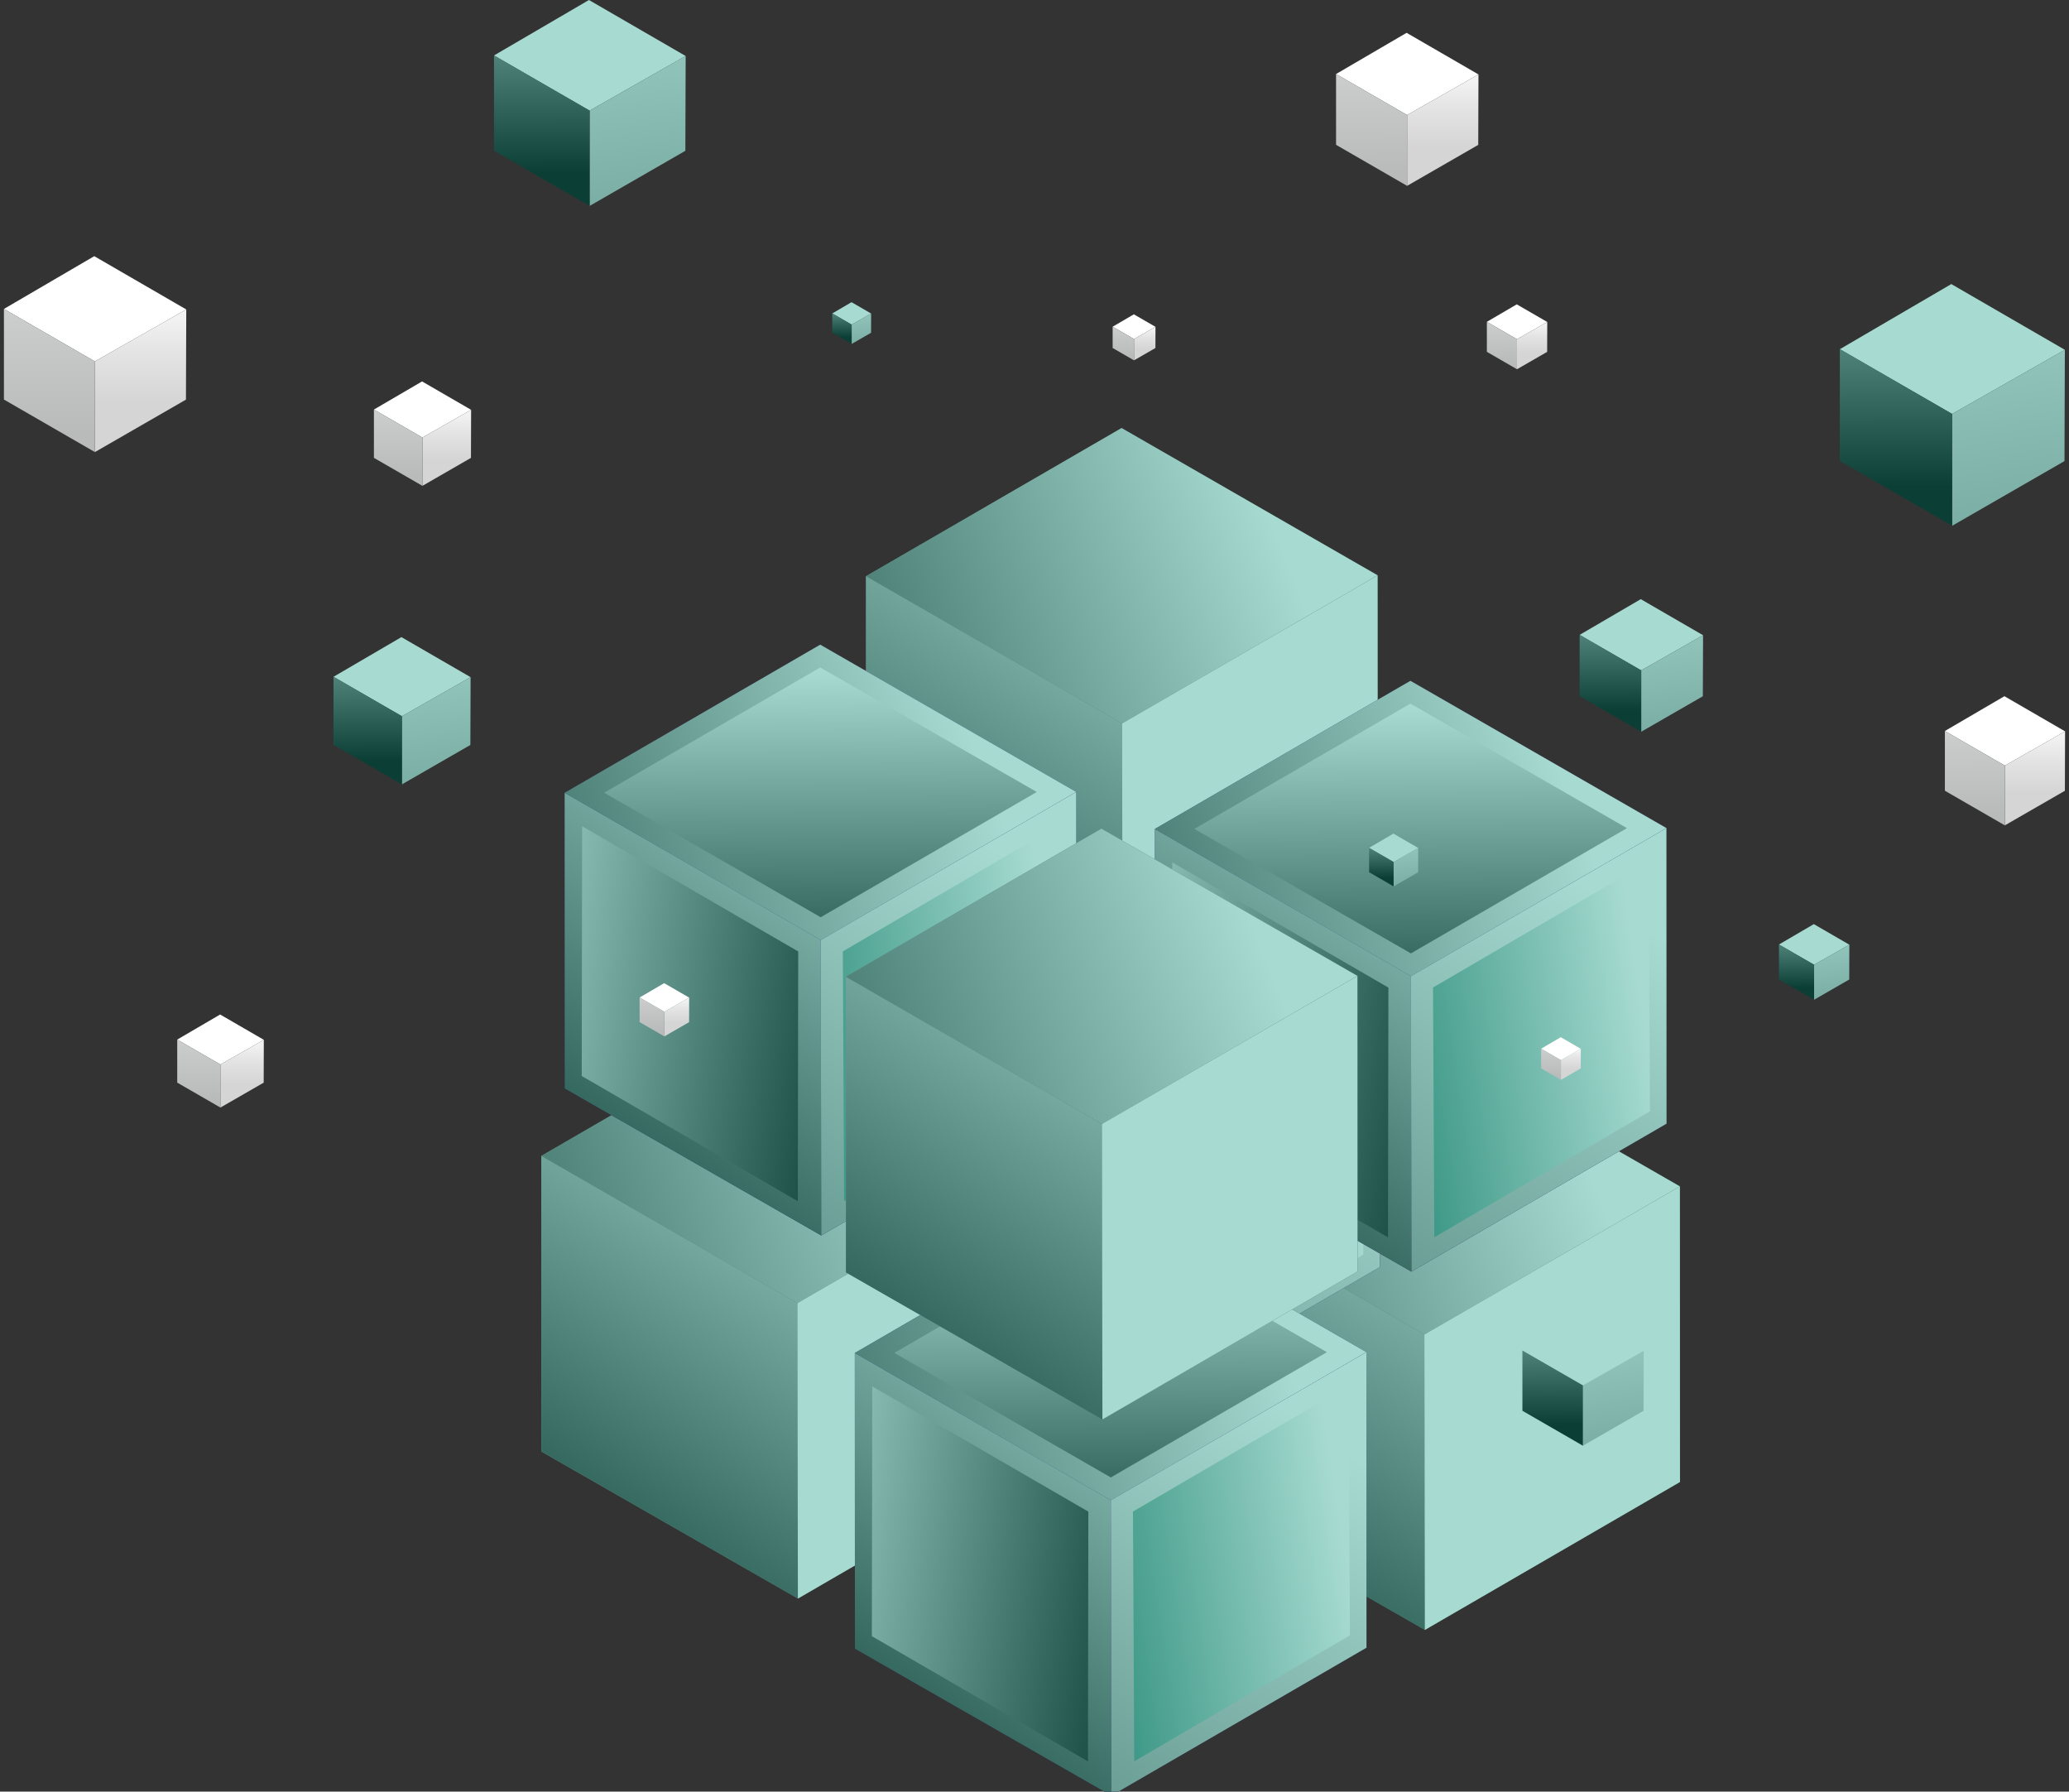 <svg width="462" height="400" viewBox="0 0 462 400" fill="none" xmlns="http://www.w3.org/2000/svg">
<rect x="0" y="0" width="462" height="400" fill="#333333" stroke="none"/>
<g clip-path="url(#clip0_151_33083)">
<g style="mix-blend-mode:multiply">
<path d="M317.939 232L260.879 265.077L260.901 331.083L318.167 363.906L375.135 330.883L375.113 264.878L317.939 232Z" fill="url(#paint0_linear_151_33083)"/>
</g>
<g style="mix-blend-mode:screen">
<path d="M260.879 265.077L318.053 297.955L318.167 363.906L260.901 331.082L260.879 265.077Z" fill="url(#paint1_linear_151_33083)"/>
<path d="M317.939 232L260.879 265.077L318.053 297.955L375.113 264.878L317.939 232Z" fill="url(#paint2_linear_151_33083)"/>
<path d="M375.115 264.878L318.055 297.955L318.169 363.906L375.137 330.883L375.115 264.878Z" fill="url(#paint3_linear_151_33083)"/>
</g>
<g style="mix-blend-mode:multiply">
<path d="M177.939 225L120.879 258.077L120.901 324.083L178.167 356.906L235.135 323.883L235.113 257.878L177.939 225Z" fill="url(#paint4_linear_151_33083)"/>
</g>
<g style="mix-blend-mode:screen">
<path d="M120.879 258.077L178.053 290.955L178.167 356.906L120.901 324.082L120.879 258.077Z" fill="url(#paint5_linear_151_33083)"/>
<path d="M177.939 225L120.879 258.077L178.053 290.955L235.113 257.878L177.939 225Z" fill="url(#paint6_linear_151_33083)"/>
<path d="M235.115 257.878L178.055 290.955L178.169 356.906L235.137 323.883L235.115 257.878Z" fill="url(#paint7_linear_151_33083)"/>
</g>
<path style="mix-blend-mode:multiply" d="M250.939 184L193.879 217.077L193.901 283.083L251.167 315.906L308.135 282.883L308.11 216.878L250.939 184Z" fill="url(#paint8_radial_151_33083)"/>
<g style="mix-blend-mode:screen">
<path d="M193.879 217.077L251.053 249.952L251.167 315.906L193.901 283.083L193.879 217.077Z" fill="url(#paint9_linear_151_33083)"/>
<path d="M250.939 184L193.879 217.077L251.053 249.952L308.11 216.878L250.939 184Z" fill="url(#paint10_linear_151_33083)"/>
<path d="M202.699 217.061L250.944 189.095L299.29 216.893L251.042 244.86L202.699 217.061Z" fill="url(#paint11_linear_151_33083)"/>
<path d="M308.112 216.878L251.055 249.952L251.169 315.906L308.137 282.883L308.112 216.878Z" fill="url(#paint12_linear_151_33083)"/>
<path d="M245.935 308.266L197.684 280.302L197.775 224.534L246.023 252.497L245.935 308.266Z" fill="url(#paint13_linear_151_33083)"/>
<path d="M256.273 308.247L304.426 280.116L304.138 224.347L255.988 252.478L256.273 308.247Z" fill="url(#paint14_linear_151_33083)"/>
</g>
<g style="mix-blend-mode:multiply">
<path d="M250.443 95.568L193.383 128.645L193.405 194.65L250.671 227.474L307.639 194.451L307.617 128.445L250.443 95.568Z" fill="url(#paint15_linear_151_33083)"/>
</g>
<g style="mix-blend-mode:screen">
<path d="M193.383 128.645L250.557 161.522L250.671 227.474L193.405 194.65L193.383 128.645Z" fill="url(#paint16_linear_151_33083)"/>
<path d="M250.443 95.568L193.383 128.645L250.557 161.522L307.617 128.445L250.443 95.568Z" fill="url(#paint17_linear_151_33083)"/>
<path d="M307.619 128.445L250.559 161.522L250.673 227.474L307.641 194.451L307.619 128.445Z" fill="url(#paint18_linear_151_33083)"/>
</g>
<path style="mix-blend-mode:multiply" d="M183.154 143.929L126.094 177.007L126.116 243.012L183.382 275.836L240.35 242.812L240.325 176.807L183.154 143.929Z" fill="url(#paint19_radial_151_33083)"/>
<g style="mix-blend-mode:screen">
<path d="M126.094 177.007L183.268 209.881L183.382 275.836L126.116 243.012L126.094 177.007Z" fill="url(#paint20_linear_151_33083)"/>
<path d="M183.154 143.929L126.094 177.007L183.268 209.881L240.325 176.807L183.154 143.929Z" fill="url(#paint21_linear_151_33083)"/>
<path d="M134.914 176.991L183.159 149.024L231.505 176.823L183.257 204.789L134.914 176.991Z" fill="url(#paint22_linear_151_33083)"/>
<path d="M240.326 176.807L183.27 209.881L183.384 275.836L240.352 242.812L240.326 176.807Z" fill="url(#paint23_linear_151_33083)"/>
<path d="M178.149 268.195L129.898 240.232L129.99 184.464L178.238 212.427L178.149 268.195Z" fill="url(#paint24_linear_151_33083)"/>
<path d="M188.488 268.176L236.641 240.045L236.353 184.277L188.203 212.408L188.488 268.176Z" fill="url(#paint25_linear_151_33083)"/>
</g>
<path style="mix-blend-mode:multiply" d="M247.939 269L190.879 302.077L190.901 368.083L248.167 400.906L305.135 367.883L305.11 301.878L247.939 269Z" fill="url(#paint26_radial_151_33083)"/>
<g style="mix-blend-mode:screen">
<path d="M190.879 302.077L248.053 334.952L248.167 400.906L190.901 368.083L190.879 302.077Z" fill="url(#paint27_linear_151_33083)"/>
<path d="M247.939 269L190.879 302.077L248.053 334.952L305.11 301.878L247.939 269Z" fill="url(#paint28_linear_151_33083)"/>
<path d="M199.699 302.061L247.944 274.095L296.29 301.893L248.042 329.86L199.699 302.061Z" fill="url(#paint29_linear_151_33083)"/>
<path d="M305.112 301.878L248.055 334.952L248.169 400.906L305.137 367.883L305.112 301.878Z" fill="url(#paint30_linear_151_33083)"/>
<path d="M242.935 393.266L194.684 365.302L194.775 309.534L243.023 337.497L242.935 393.266Z" fill="url(#paint31_linear_151_33083)"/>
<path d="M253.273 393.247L301.426 365.116L301.138 309.347L252.988 337.478L253.273 393.247Z" fill="url(#paint32_linear_151_33083)"/>
</g>
<path style="mix-blend-mode:multiply" d="M314.939 152L257.879 185.077L257.901 251.083L315.167 283.906L372.135 250.883L372.11 184.878L314.939 152Z" fill="url(#paint33_radial_151_33083)"/>
<g style="mix-blend-mode:screen">
<path d="M257.879 185.077L315.053 217.952L315.167 283.906L257.901 251.083L257.879 185.077Z" fill="url(#paint34_linear_151_33083)"/>
<path d="M314.939 152L257.879 185.077L315.053 217.952L372.11 184.878L314.939 152Z" fill="url(#paint35_linear_151_33083)"/>
<path d="M266.699 185.061L314.944 157.095L363.29 184.893L315.042 212.86L266.699 185.061Z" fill="url(#paint36_linear_151_33083)"/>
<path d="M372.112 184.878L315.055 217.952L315.169 283.906L372.137 250.883L372.112 184.878Z" fill="url(#paint37_linear_151_33083)"/>
<path d="M309.935 276.266L261.684 248.302L261.775 192.534L310.023 220.497L309.935 276.266Z" fill="url(#paint38_linear_151_33083)"/>
<path d="M320.273 276.247L368.426 248.116L368.138 192.347L319.988 220.478L320.273 276.247Z" fill="url(#paint39_linear_151_33083)"/>
</g>
<g style="mix-blend-mode:screen">
<path d="M345.495 71.889L338.69 67.95L332.012 71.854L338.737 75.733L345.495 71.889Z" fill="white"/>
<path d="M345.473 78.561L345.496 71.889L338.738 75.733V82.439L345.473 78.561Z" fill="url(#paint40_linear_151_33083)"/>
<path d="M332.012 78.554L338.737 82.439V75.733L332.012 71.854V78.554Z" fill="url(#paint41_linear_151_33083)"/>
<path d="M283.666 260.323L276.861 256.381L270.18 260.285L276.908 264.164L283.666 260.323Z" fill="white"/>
<path d="M283.645 266.992L283.667 260.323L276.91 264.164V270.871L283.645 266.992Z" fill="url(#paint42_linear_151_33083)"/>
<path d="M270.18 266.985L276.908 270.871V264.164L270.18 260.285V266.985Z" fill="url(#paint43_linear_151_33083)"/>
<path d="M330.137 16.618L314.089 7.327L298.336 16.529L314.203 25.68L330.137 16.618Z" fill="white"/>
<path d="M330.086 32.346L330.137 16.618L314.203 25.68V41.494L330.086 32.346Z" fill="url(#paint44_linear_151_33083)"/>
<path d="M298.336 32.333L314.203 41.494V25.68L298.336 16.529V32.333Z" fill="url(#paint45_linear_151_33083)"/>
<path d="M41.594 69.09L21.046 57.193L0.879 68.975L21.192 80.692L41.594 69.09Z" fill="white"/>
<path d="M41.523 89.222L41.593 69.09L21.191 80.692V100.935L41.523 89.222Z" fill="url(#paint46_linear_151_33083)"/>
<path d="M0.879 89.206L21.192 100.935V80.692L0.879 68.976V89.206Z" fill="url(#paint47_linear_151_33083)"/>
<path d="M352.989 234.162L348.522 231.575L344.133 234.136L348.553 236.685L352.989 234.162Z" fill="white"/>
<path d="M352.978 238.541L352.991 234.162L348.555 236.685V241.09L352.978 238.541Z" fill="url(#paint48_linear_151_33083)"/>
<path d="M344.133 238.538L348.553 241.09V236.685L344.133 234.136V238.538Z" fill="url(#paint49_linear_151_33083)"/>
<path d="M153.891 222.737L148.305 219.504L142.824 222.705L148.343 225.891L153.891 222.737Z" fill="white"/>
<path d="M153.872 228.209L153.891 222.737L148.344 225.891V231.391L153.872 228.209Z" fill="url(#paint50_linear_151_33083)"/>
<path d="M142.824 228.205L148.343 231.391V225.891L142.824 222.705V228.205Z" fill="url(#paint51_linear_151_33083)"/>
<path d="M258.015 72.969L253.186 70.176L248.449 72.943L253.221 75.695L258.015 72.969Z" fill="white"/>
<path d="M258.001 77.699L258.017 72.969L253.223 75.695V80.451L258.001 77.699Z" fill="url(#paint52_linear_151_33083)"/>
<path d="M248.449 77.696L253.221 80.451V75.695L248.449 72.943V77.696Z" fill="url(#paint53_linear_151_33083)"/>
<path d="M105.196 91.499L94.246 85.159L83.496 91.439L94.322 97.683L105.196 91.499Z" fill="white"/>
<path d="M105.163 102.23L105.198 91.499L94.324 97.683V108.474L105.163 102.23Z" fill="url(#paint54_linear_151_33083)"/>
<path d="M83.496 102.224L94.322 108.474V97.683L83.496 91.439V102.224Z" fill="url(#paint55_linear_151_33083)"/>
<path d="M58.912 232.157L49.153 226.505L39.574 232.103L49.219 237.667L58.912 232.157Z" fill="white"/>
<path d="M58.88 241.72L58.911 232.157L49.219 237.667V247.28L58.88 241.72Z" fill="url(#paint56_linear_151_33083)"/>
<path d="M39.574 241.711L49.219 247.28V237.667L39.574 232.103V241.711Z" fill="url(#paint57_linear_151_33083)"/>
<path d="M461.124 163.283L447.578 155.44L434.285 163.207L447.676 170.93L461.124 163.283Z" fill="white"/>
<path d="M461.08 176.554L461.124 163.283L447.676 170.93V184.274L461.08 176.554Z" fill="url(#paint58_linear_151_33083)"/>
<path d="M434.285 176.544L447.676 184.274V170.93L434.285 163.207V176.544Z" fill="url(#paint59_linear_151_33083)"/>
</g>
<g style="mix-blend-mode:screen">
<path d="M461.075 78.101L435.717 63.422L410.832 77.962L435.898 92.417L461.075 78.101Z" fill="#A7DBD1"/>
<path d="M460.99 102.946L461.075 78.101L435.898 92.417V117.397L460.99 102.946Z" fill="url(#paint60_linear_151_33083)"/>
<path d="M410.832 102.927L435.898 117.397V92.417L410.832 77.962V102.927Z" fill="url(#paint61_linear_151_33083)"/>
<path d="M380.284 141.824L366.377 133.771L352.727 141.745L366.475 149.673L380.284 141.824Z" fill="#A7DBD1"/>
<path d="M380.238 155.449L380.286 141.824L366.477 149.673V163.375L380.238 155.449Z" fill="url(#paint62_linear_151_33083)"/>
<path d="M352.727 155.436L366.475 163.375V149.673L352.727 141.745V155.436Z" fill="url(#paint63_linear_151_33083)"/>
<path d="M153.107 12.505L131.508 0L110.309 12.384L131.66 24.699L153.107 12.505Z" fill="#A7DBD1"/>
<path d="M153.037 33.669L153.107 12.505L131.66 24.699V45.977L153.037 33.669Z" fill="url(#paint64_linear_151_33083)"/>
<path d="M110.309 33.65L131.66 45.977V24.699L110.309 12.384V33.65Z" fill="url(#paint65_linear_151_33083)"/>
<path d="M316.684 189.321L311.145 186.117L305.715 189.289L311.187 192.446L316.684 189.321Z" fill="#A7DBD1"/>
<path d="M316.666 194.745L316.685 189.321L311.188 192.446V197.899L316.666 194.745Z" fill="url(#paint66_linear_151_33083)"/>
<path d="M305.715 194.742L311.187 197.899V192.446L305.715 189.289V194.742Z" fill="url(#paint67_linear_151_33083)"/>
<path d="M367.035 301.592L353.366 293.679L339.949 301.516L353.464 309.309L367.035 301.592Z" fill="#A7DBD1"/>
<path d="M366.992 314.986L367.036 301.592L353.465 309.309V322.779L366.992 314.986Z" fill="url(#paint68_linear_151_33083)"/>
<path d="M339.949 314.977L353.464 322.779V309.309L339.949 301.516V314.977Z" fill="url(#paint69_linear_151_33083)"/>
<path d="M105.08 151.187L89.634 142.245L74.473 151.102L89.742 159.908L105.08 151.187Z" fill="#A7DBD1"/>
<path d="M105.03 166.323L105.081 151.187L89.742 159.908V175.129L105.03 166.323Z" fill="url(#paint70_linear_151_33083)"/>
<path d="M74.473 166.313L89.742 175.129V159.908L74.473 151.102V166.313Z" fill="url(#paint71_linear_151_33083)"/>
<path d="M194.519 70.001L190.14 67.468L185.84 69.979L190.172 72.475L194.519 70.001Z" fill="#A7DBD1"/>
<path d="M194.507 74.295L194.519 70.001L190.172 72.475V76.79L194.507 74.295Z" fill="url(#paint72_linear_151_33083)"/>
<path d="M185.84 74.292L190.172 76.79V72.475L185.84 69.979V74.292Z" fill="url(#paint73_linear_151_33083)"/>
<path d="M412.953 210.92L405.021 206.325L397.234 210.875L405.078 215.397L412.953 210.92Z" fill="#A7DBD1"/>
<path d="M412.928 218.69L412.953 210.92L405.078 215.397V223.212L412.928 218.69Z" fill="url(#paint74_linear_151_33083)"/>
<path d="M397.234 218.684L405.078 223.212V215.397L397.234 210.875V218.684Z" fill="url(#paint75_linear_151_33083)"/>
</g>
<g style="mix-blend-mode:multiply">
<path d="M245.939 185L188.879 218.077L188.901 284.083L246.167 316.906L303.135 283.883L303.113 217.878L245.939 185Z" fill="url(#paint76_linear_151_33083)"/>
</g>
<g style="mix-blend-mode:screen">
<path d="M188.879 218.077L246.053 250.955L246.167 316.906L188.901 284.083L188.879 218.077Z" fill="url(#paint77_linear_151_33083)"/>
<path d="M245.939 185L188.879 218.077L246.053 250.955L303.113 217.878L245.939 185Z" fill="url(#paint78_linear_151_33083)"/>
<path d="M303.115 217.878L246.055 250.955L246.169 316.906L303.137 283.883L303.115 217.878Z" fill="url(#paint79_linear_151_33083)"/>
</g>
</g>
<defs>
<linearGradient id="paint0_linear_151_33083" x1="131.774" y1="285.113" x2="435.692" y2="284.583" gradientUnits="userSpaceOnUse">
<stop stop-color="#A7DBD1"/>
<stop offset="1" stop-color="#0B3F35"/>
<stop offset="1" stop-color="#0B3F35"/>
</linearGradient>
<linearGradient id="paint1_linear_151_33083" x1="331.799" y1="252.96" x2="250.62" y2="371.072" gradientUnits="userSpaceOnUse">
<stop stop-color="#A7DBD1"/>
<stop offset="1" stop-color="#0B3F35"/>
</linearGradient>
<linearGradient id="paint2_linear_151_33083" x1="351.141" y1="251.777" x2="204.422" y2="310.198" gradientUnits="userSpaceOnUse">
<stop stop-color="#A7DBD1"/>
<stop offset="1" stop-color="#0B3F35"/>
</linearGradient>
<linearGradient id="paint3_linear_151_33083" x1="367.238" y1="284.601" x2="229.08" y2="484.033" gradientUnits="userSpaceOnUse">
<stop offset="0.75" stop-color="#A7DBD1"/>
<stop offset="1" stop-color="#0B3F35"/>
</linearGradient>
<linearGradient id="paint4_linear_151_33083" x1="-8.226" y1="278.113" x2="295.692" y2="277.583" gradientUnits="userSpaceOnUse">
<stop stop-color="#A7DBD1"/>
<stop offset="1" stop-color="#0B3F35"/>
<stop offset="1" stop-color="#0B3F35"/>
</linearGradient>
<linearGradient id="paint5_linear_151_33083" x1="191.799" y1="245.96" x2="110.62" y2="364.072" gradientUnits="userSpaceOnUse">
<stop stop-color="#A7DBD1"/>
<stop offset="1" stop-color="#0B3F35"/>
</linearGradient>
<linearGradient id="paint6_linear_151_33083" x1="211.141" y1="244.777" x2="64.422" y2="303.198" gradientUnits="userSpaceOnUse">
<stop stop-color="#A7DBD1"/>
<stop offset="1" stop-color="#0B3F35"/>
</linearGradient>
<linearGradient id="paint7_linear_151_33083" x1="227.238" y1="277.601" x2="89.08" y2="477.033" gradientUnits="userSpaceOnUse">
<stop offset="0.75" stop-color="#A7DBD1"/>
<stop offset="1" stop-color="#0B3F35"/>
</linearGradient>
<radialGradient id="paint8_radial_151_33083" cx="0" cy="0" r="1" gradientUnits="userSpaceOnUse" gradientTransform="translate(216.732 236.845) rotate(-0.1) scale(151.96 151.96)">
<stop stop-color="#54528E"/>
<stop offset="0.67" stop-color="#20184F"/>
<stop offset="1" stop-color="#0B0036"/>
</radialGradient>
<linearGradient id="paint9_linear_151_33083" x1="264.794" y1="204.954" x2="183.618" y2="323.066" gradientUnits="userSpaceOnUse">
<stop stop-color="#A7DBD1"/>
<stop offset="1" stop-color="#0B3F35"/>
</linearGradient>
<linearGradient id="paint10_linear_151_33083" x1="284.136" y1="203.774" x2="137.421" y2="262.195" gradientUnits="userSpaceOnUse">
<stop stop-color="#A7DBD1"/>
<stop offset="1" stop-color="#0B3F35"/>
</linearGradient>
<linearGradient id="paint11_linear_151_33083" x1="250.825" y1="190.137" x2="251.261" y2="267.614" gradientUnits="userSpaceOnUse">
<stop stop-color="#A7DBD1"/>
<stop offset="1" stop-color="#0B3F35"/>
</linearGradient>
<linearGradient id="paint12_linear_151_33083" x1="300.237" y1="236.595" x2="162.079" y2="436.027" gradientUnits="userSpaceOnUse">
<stop stop-color="#A7DBD1"/>
<stop offset="1" stop-color="#0B3F35"/>
</linearGradient>
<linearGradient id="paint13_linear_151_33083" x1="173.218" y1="259.329" x2="262.773" y2="272.342" gradientUnits="userSpaceOnUse">
<stop stop-color="#A7DBD1"/>
<stop offset="1" stop-color="#0B3F35"/>
</linearGradient>
<linearGradient id="paint14_linear_151_33083" x1="328.838" y1="259.051" x2="239.336" y2="272.378" gradientUnits="userSpaceOnUse">
<stop stop-color="#A7DBD1"/>
<stop offset="0.281" stop-color="#A7DBD1"/>
<stop offset="1" stop-color="#298B78"/>
</linearGradient>
<linearGradient id="paint15_linear_151_33083" x1="64.278" y1="148.681" x2="368.196" y2="148.151" gradientUnits="userSpaceOnUse">
<stop stop-color="#A7DBD1"/>
<stop offset="1" stop-color="#0B3F35"/>
<stop offset="1" stop-color="#0B3F35"/>
</linearGradient>
<linearGradient id="paint16_linear_151_33083" x1="264.302" y1="116.528" x2="183.123" y2="234.64" gradientUnits="userSpaceOnUse">
<stop stop-color="#A7DBD1"/>
<stop offset="1" stop-color="#0B3F35"/>
</linearGradient>
<linearGradient id="paint17_linear_151_33083" x1="283.644" y1="115.345" x2="136.926" y2="173.766" gradientUnits="userSpaceOnUse">
<stop stop-color="#A7DBD1"/>
<stop offset="1" stop-color="#0B3F35"/>
</linearGradient>
<linearGradient id="paint18_linear_151_33083" x1="299.742" y1="148.169" x2="161.584" y2="347.601" gradientUnits="userSpaceOnUse">
<stop offset="0.75" stop-color="#A7DBD1"/>
<stop offset="1" stop-color="#0B3F35"/>
</linearGradient>
<radialGradient id="paint19_radial_151_33083" cx="0" cy="0" r="1" gradientUnits="userSpaceOnUse" gradientTransform="translate(148.947 196.775) rotate(-0.1) scale(151.96 151.96)">
<stop stop-color="#54528E"/>
<stop offset="0.67" stop-color="#20184F"/>
<stop offset="1" stop-color="#0B0036"/>
</radialGradient>
<linearGradient id="paint20_linear_151_33083" x1="197.009" y1="164.883" x2="115.833" y2="282.996" gradientUnits="userSpaceOnUse">
<stop stop-color="#A7DBD1"/>
<stop offset="1" stop-color="#0B3F35"/>
</linearGradient>
<linearGradient id="paint21_linear_151_33083" x1="216.351" y1="163.703" x2="69.635" y2="222.125" gradientUnits="userSpaceOnUse">
<stop stop-color="#A7DBD1"/>
<stop offset="1" stop-color="#0B3F35"/>
</linearGradient>
<linearGradient id="paint22_linear_151_33083" x1="183.04" y1="150.066" x2="183.476" y2="227.543" gradientUnits="userSpaceOnUse">
<stop stop-color="#A7DBD1"/>
<stop offset="1" stop-color="#0B3F35"/>
</linearGradient>
<linearGradient id="paint23_linear_151_33083" x1="232.451" y1="196.524" x2="94.294" y2="395.957" gradientUnits="userSpaceOnUse">
<stop stop-color="#A7DBD1"/>
<stop offset="1" stop-color="#0B3F35"/>
</linearGradient>
<linearGradient id="paint24_linear_151_33083" x1="105.433" y1="219.258" x2="194.988" y2="232.272" gradientUnits="userSpaceOnUse">
<stop stop-color="#A7DBD1"/>
<stop offset="1" stop-color="#0B3F35"/>
</linearGradient>
<linearGradient id="paint25_linear_151_33083" x1="261.053" y1="218.981" x2="171.55" y2="232.307" gradientUnits="userSpaceOnUse">
<stop stop-color="#A7DBD1"/>
<stop offset="0.281" stop-color="#A7DBD1"/>
<stop offset="1" stop-color="#298B78"/>
</linearGradient>
<radialGradient id="paint26_radial_151_33083" cx="0" cy="0" r="1" gradientUnits="userSpaceOnUse" gradientTransform="translate(213.732 321.845) rotate(-0.1) scale(151.96 151.96)">
<stop stop-color="#54528E"/>
<stop offset="0.67" stop-color="#20184F"/>
<stop offset="1" stop-color="#0B0036"/>
</radialGradient>
<linearGradient id="paint27_linear_151_33083" x1="261.794" y1="289.954" x2="180.618" y2="408.066" gradientUnits="userSpaceOnUse">
<stop stop-color="#A7DBD1"/>
<stop offset="1" stop-color="#0B3F35"/>
</linearGradient>
<linearGradient id="paint28_linear_151_33083" x1="281.136" y1="288.774" x2="134.421" y2="347.195" gradientUnits="userSpaceOnUse">
<stop stop-color="#A7DBD1"/>
<stop offset="1" stop-color="#0B3F35"/>
</linearGradient>
<linearGradient id="paint29_linear_151_33083" x1="247.825" y1="275.137" x2="248.261" y2="352.614" gradientUnits="userSpaceOnUse">
<stop stop-color="#A7DBD1"/>
<stop offset="1" stop-color="#0B3F35"/>
</linearGradient>
<linearGradient id="paint30_linear_151_33083" x1="297.237" y1="321.595" x2="159.079" y2="521.027" gradientUnits="userSpaceOnUse">
<stop stop-color="#A7DBD1"/>
<stop offset="1" stop-color="#0B3F35"/>
</linearGradient>
<linearGradient id="paint31_linear_151_33083" x1="170.218" y1="344.329" x2="259.773" y2="357.342" gradientUnits="userSpaceOnUse">
<stop stop-color="#A7DBD1"/>
<stop offset="1" stop-color="#0B3F35"/>
</linearGradient>
<linearGradient id="paint32_linear_151_33083" x1="325.838" y1="344.051" x2="236.336" y2="357.378" gradientUnits="userSpaceOnUse">
<stop stop-color="#A7DBD1"/>
<stop offset="0.281" stop-color="#A7DBD1"/>
<stop offset="1" stop-color="#298B78"/>
</linearGradient>
<radialGradient id="paint33_radial_151_33083" cx="0" cy="0" r="1" gradientUnits="userSpaceOnUse" gradientTransform="translate(280.732 204.845) rotate(-0.1) scale(151.96 151.96)">
<stop stop-color="#54528E"/>
<stop offset="0.67" stop-color="#20184F"/>
<stop offset="1" stop-color="#0B0036"/>
</radialGradient>
<linearGradient id="paint34_linear_151_33083" x1="328.794" y1="172.954" x2="247.618" y2="291.066" gradientUnits="userSpaceOnUse">
<stop stop-color="#A7DBD1"/>
<stop offset="1" stop-color="#0B3F35"/>
</linearGradient>
<linearGradient id="paint35_linear_151_33083" x1="348.136" y1="171.774" x2="201.421" y2="230.195" gradientUnits="userSpaceOnUse">
<stop stop-color="#A7DBD1"/>
<stop offset="1" stop-color="#0B3F35"/>
</linearGradient>
<linearGradient id="paint36_linear_151_33083" x1="314.825" y1="158.137" x2="315.261" y2="235.614" gradientUnits="userSpaceOnUse">
<stop stop-color="#A7DBD1"/>
<stop offset="1" stop-color="#0B3F35"/>
</linearGradient>
<linearGradient id="paint37_linear_151_33083" x1="364.237" y1="204.595" x2="226.079" y2="404.027" gradientUnits="userSpaceOnUse">
<stop stop-color="#A7DBD1"/>
<stop offset="1" stop-color="#0B3F35"/>
</linearGradient>
<linearGradient id="paint38_linear_151_33083" x1="237.218" y1="227.329" x2="326.773" y2="240.342" gradientUnits="userSpaceOnUse">
<stop stop-color="#A7DBD1"/>
<stop offset="1" stop-color="#0B3F35"/>
</linearGradient>
<linearGradient id="paint39_linear_151_33083" x1="392.838" y1="227.051" x2="303.336" y2="240.378" gradientUnits="userSpaceOnUse">
<stop stop-color="#A7DBD1"/>
<stop offset="0.281" stop-color="#A7DBD1"/>
<stop offset="1" stop-color="#298B78"/>
</linearGradient>
<linearGradient id="paint40_linear_151_33083" x1="342.12" y1="64.869" x2="342.12" y2="78.779" gradientUnits="userSpaceOnUse">
<stop stop-color="white"/>
<stop offset="0.55" stop-color="#F2F2F2"/>
<stop offset="0.73" stop-color="#E4E4E4"/>
<stop offset="1" stop-color="#D5D5D5"/>
</linearGradient>
<linearGradient id="paint41_linear_151_33083" x1="335.327" y1="61.208" x2="335.387" y2="81.319" gradientUnits="userSpaceOnUse">
<stop stop-color="#EBEBEB"/>
<stop offset="0.62" stop-color="#C8C9C9"/>
<stop offset="0.99" stop-color="#B9BABA"/>
</linearGradient>
<linearGradient id="paint42_linear_151_33083" x1="280.289" y1="253.303" x2="280.289" y2="267.21" gradientUnits="userSpaceOnUse">
<stop stop-color="white"/>
<stop offset="0.55" stop-color="#F2F2F2"/>
<stop offset="0.73" stop-color="#E4E4E4"/>
<stop offset="1" stop-color="#D5D5D5"/>
</linearGradient>
<linearGradient id="paint43_linear_151_33083" x1="273.498" y1="249.639" x2="273.558" y2="269.75" gradientUnits="userSpaceOnUse">
<stop stop-color="#EBEBEB"/>
<stop offset="0.62" stop-color="#C8C9C9"/>
<stop offset="0.99" stop-color="#B9BABA"/>
</linearGradient>
<linearGradient id="paint44_linear_151_33083" x1="322.17" y1="0.063" x2="322.17" y2="32.865" gradientUnits="userSpaceOnUse">
<stop stop-color="white"/>
<stop offset="0.55" stop-color="#F2F2F2"/>
<stop offset="0.73" stop-color="#E4E4E4"/>
<stop offset="1" stop-color="#D5D5D5"/>
</linearGradient>
<linearGradient id="paint45_linear_151_33083" x1="306.16" y1="-8.575" x2="306.3" y2="38.853" gradientUnits="userSpaceOnUse">
<stop stop-color="#EBEBEB"/>
<stop offset="0.62" stop-color="#C8C9C9"/>
<stop offset="0.99" stop-color="#B9BABA"/>
</linearGradient>
<linearGradient id="paint46_linear_151_33083" x1="31.391" y1="47.896" x2="31.391" y2="89.887" gradientUnits="userSpaceOnUse">
<stop stop-color="white"/>
<stop offset="0.55" stop-color="#F2F2F2"/>
<stop offset="0.73" stop-color="#E4E4E4"/>
<stop offset="1" stop-color="#D5D5D5"/>
</linearGradient>
<linearGradient id="paint47_linear_151_33083" x1="10.895" y1="36.836" x2="11.072" y2="97.556" gradientUnits="userSpaceOnUse">
<stop stop-color="#EBEBEB"/>
<stop offset="0.62" stop-color="#C8C9C9"/>
<stop offset="0.99" stop-color="#B9BABA"/>
</linearGradient>
<linearGradient id="paint48_linear_151_33083" x1="350.774" y1="229.551" x2="350.774" y2="238.687" gradientUnits="userSpaceOnUse">
<stop stop-color="white"/>
<stop offset="0.55" stop-color="#F2F2F2"/>
<stop offset="0.73" stop-color="#E4E4E4"/>
<stop offset="1" stop-color="#D5D5D5"/>
</linearGradient>
<linearGradient id="paint49_linear_151_33083" x1="346.315" y1="227.145" x2="346.353" y2="240.355" gradientUnits="userSpaceOnUse">
<stop stop-color="#EBEBEB"/>
<stop offset="0.62" stop-color="#C8C9C9"/>
<stop offset="0.99" stop-color="#B9BABA"/>
</linearGradient>
<linearGradient id="paint50_linear_151_33083" x1="151.118" y1="216.974" x2="151.118" y2="228.389" gradientUnits="userSpaceOnUse">
<stop stop-color="white"/>
<stop offset="0.55" stop-color="#F2F2F2"/>
<stop offset="0.73" stop-color="#E4E4E4"/>
<stop offset="1" stop-color="#D5D5D5"/>
</linearGradient>
<linearGradient id="paint51_linear_151_33083" x1="145.544" y1="213.969" x2="145.595" y2="230.473" gradientUnits="userSpaceOnUse">
<stop stop-color="#EBEBEB"/>
<stop offset="0.62" stop-color="#C8C9C9"/>
<stop offset="0.99" stop-color="#B9BABA"/>
</linearGradient>
<linearGradient id="paint52_linear_151_33083" x1="255.62" y1="67.991" x2="255.62" y2="77.854" gradientUnits="userSpaceOnUse">
<stop stop-color="white"/>
<stop offset="0.55" stop-color="#F2F2F2"/>
<stop offset="0.73" stop-color="#E4E4E4"/>
<stop offset="1" stop-color="#D5D5D5"/>
</linearGradient>
<linearGradient id="paint53_linear_151_33083" x1="250.802" y1="65.394" x2="250.843" y2="79.656" gradientUnits="userSpaceOnUse">
<stop stop-color="#EBEBEB"/>
<stop offset="0.62" stop-color="#C8C9C9"/>
<stop offset="0.99" stop-color="#B9BABA"/>
</linearGradient>
<linearGradient id="paint54_linear_151_33083" x1="99.761" y1="80.204" x2="99.761" y2="102.585" gradientUnits="userSpaceOnUse">
<stop stop-color="white"/>
<stop offset="0.55" stop-color="#F2F2F2"/>
<stop offset="0.73" stop-color="#E4E4E4"/>
<stop offset="1" stop-color="#D5D5D5"/>
</linearGradient>
<linearGradient id="paint55_linear_151_33083" x1="88.835" y1="74.308" x2="88.93" y2="106.673" gradientUnits="userSpaceOnUse">
<stop stop-color="#EBEBEB"/>
<stop offset="0.62" stop-color="#C8C9C9"/>
<stop offset="0.99" stop-color="#B9BABA"/>
</linearGradient>
<linearGradient id="paint56_linear_151_33083" x1="54.067" y1="222.091" x2="54.067" y2="242.034" gradientUnits="userSpaceOnUse">
<stop stop-color="white"/>
<stop offset="0.55" stop-color="#F2F2F2"/>
<stop offset="0.73" stop-color="#E4E4E4"/>
<stop offset="1" stop-color="#D5D5D5"/>
</linearGradient>
<linearGradient id="paint57_linear_151_33083" x1="44.33" y1="216.838" x2="44.416" y2="245.678" gradientUnits="userSpaceOnUse">
<stop stop-color="#EBEBEB"/>
<stop offset="0.62" stop-color="#C8C9C9"/>
<stop offset="0.99" stop-color="#B9BABA"/>
</linearGradient>
<linearGradient id="paint58_linear_151_33083" x1="454.398" y1="149.312" x2="454.398" y2="176.994" gradientUnits="userSpaceOnUse">
<stop stop-color="white"/>
<stop offset="0.55" stop-color="#F2F2F2"/>
<stop offset="0.73" stop-color="#E4E4E4"/>
<stop offset="1" stop-color="#D5D5D5"/>
</linearGradient>
<linearGradient id="paint59_linear_151_33083" x1="440.887" y1="142.02" x2="441.004" y2="182.048" gradientUnits="userSpaceOnUse">
<stop stop-color="#EBEBEB"/>
<stop offset="0.62" stop-color="#C8C9C9"/>
<stop offset="0.99" stop-color="#B9BABA"/>
</linearGradient>
<linearGradient id="paint60_linear_151_33083" x1="440.37" y1="44.179" x2="480.818" y2="311.139" gradientUnits="userSpaceOnUse">
<stop stop-color="#A7DBD1"/>
<stop offset="0.94" stop-color="#0B3F35"/>
</linearGradient>
<linearGradient id="paint61_linear_151_33083" x1="423.194" y1="38.302" x2="423.412" y2="113.227" gradientUnits="userSpaceOnUse">
<stop stop-color="#A7DBD1"/>
<stop offset="0.94" stop-color="#0B3F35"/>
</linearGradient>
<linearGradient id="paint62_linear_151_33083" x1="368.931" y1="123.214" x2="391.115" y2="269.642" gradientUnits="userSpaceOnUse">
<stop stop-color="#A7DBD1"/>
<stop offset="0.94" stop-color="#0B3F35"/>
</linearGradient>
<linearGradient id="paint63_linear_151_33083" x1="359.506" y1="119.991" x2="359.626" y2="161.089" gradientUnits="userSpaceOnUse">
<stop stop-color="#A7DBD1"/>
<stop offset="0.94" stop-color="#0B3F35"/>
</linearGradient>
<linearGradient id="paint64_linear_151_33083" x1="135.469" y1="-16.393" x2="169.927" y2="211.021" gradientUnits="userSpaceOnUse">
<stop stop-color="#A7DBD1"/>
<stop offset="0.94" stop-color="#0B3F35"/>
</linearGradient>
<linearGradient id="paint65_linear_151_33083" x1="120.837" y1="-21.399" x2="121.024" y2="42.428" gradientUnits="userSpaceOnUse">
<stop stop-color="#A7DBD1"/>
<stop offset="0.94" stop-color="#0B3F35"/>
</linearGradient>
<linearGradient id="paint66_linear_151_33083" x1="312.163" y1="181.915" x2="320.994" y2="240.2" gradientUnits="userSpaceOnUse">
<stop stop-color="#A7DBD1"/>
<stop offset="0.94" stop-color="#0B3F35"/>
</linearGradient>
<linearGradient id="paint67_linear_151_33083" x1="308.413" y1="180.632" x2="308.46" y2="196.99" gradientUnits="userSpaceOnUse">
<stop stop-color="#A7DBD1"/>
<stop offset="0.94" stop-color="#0B3F35"/>
</linearGradient>
<linearGradient id="paint68_linear_151_33083" x1="355.875" y1="283.302" x2="377.682" y2="427.229" gradientUnits="userSpaceOnUse">
<stop stop-color="#A7DBD1"/>
<stop offset="0.94" stop-color="#0B3F35"/>
</linearGradient>
<linearGradient id="paint69_linear_151_33083" x1="346.611" y1="280.136" x2="346.732" y2="320.531" gradientUnits="userSpaceOnUse">
<stop stop-color="#A7DBD1"/>
<stop offset="0.94" stop-color="#0B3F35"/>
</linearGradient>
<linearGradient id="paint70_linear_151_33083" x1="92.469" y1="130.519" x2="117.113" y2="293.172" gradientUnits="userSpaceOnUse">
<stop stop-color="#A7DBD1"/>
<stop offset="0.94" stop-color="#0B3F35"/>
</linearGradient>
<linearGradient id="paint71_linear_151_33083" x1="82.003" y1="126.938" x2="82.136" y2="172.589" gradientUnits="userSpaceOnUse">
<stop stop-color="#A7DBD1"/>
<stop offset="0.94" stop-color="#0B3F35"/>
</linearGradient>
<linearGradient id="paint72_linear_151_33083" x1="190.944" y1="64.144" x2="197.933" y2="110.26" gradientUnits="userSpaceOnUse">
<stop stop-color="#A7DBD1"/>
<stop offset="0.94" stop-color="#0B3F35"/>
</linearGradient>
<linearGradient id="paint73_linear_151_33083" x1="187.977" y1="63.127" x2="188.015" y2="76.072" gradientUnits="userSpaceOnUse">
<stop stop-color="#A7DBD1"/>
<stop offset="0.94" stop-color="#0B3F35"/>
</linearGradient>
<linearGradient id="paint74_linear_151_33083" x1="406.478" y1="200.306" x2="419.134" y2="283.831" gradientUnits="userSpaceOnUse">
<stop stop-color="#A7DBD1"/>
<stop offset="0.94" stop-color="#0B3F35"/>
</linearGradient>
<linearGradient id="paint75_linear_151_33083" x1="401.104" y1="198.466" x2="401.17" y2="221.907" gradientUnits="userSpaceOnUse">
<stop stop-color="#A7DBD1"/>
<stop offset="0.94" stop-color="#0B3F35"/>
</linearGradient>
<linearGradient id="paint76_linear_151_33083" x1="59.774" y1="238.113" x2="363.692" y2="237.583" gradientUnits="userSpaceOnUse">
<stop stop-color="#A7DBD1"/>
<stop offset="1" stop-color="#0B3F35"/>
<stop offset="1" stop-color="#0B3F35"/>
</linearGradient>
<linearGradient id="paint77_linear_151_33083" x1="259.799" y1="205.96" x2="178.62" y2="324.072" gradientUnits="userSpaceOnUse">
<stop stop-color="#A7DBD1"/>
<stop offset="1" stop-color="#0B3F35"/>
</linearGradient>
<linearGradient id="paint78_linear_151_33083" x1="279.141" y1="204.777" x2="132.422" y2="263.198" gradientUnits="userSpaceOnUse">
<stop stop-color="#A7DBD1"/>
<stop offset="1" stop-color="#0B3F35"/>
</linearGradient>
<linearGradient id="paint79_linear_151_33083" x1="295.238" y1="237.601" x2="157.08" y2="437.033" gradientUnits="userSpaceOnUse">
<stop offset="0.75" stop-color="#A7DBD1"/>
<stop offset="1" stop-color="#0B3F35"/>
</linearGradient>
<clipPath id="clip0_151_33083">
<rect width="460.246" height="400" fill="white" transform="translate(0.879)"/>
</clipPath>
</defs>
</svg>
